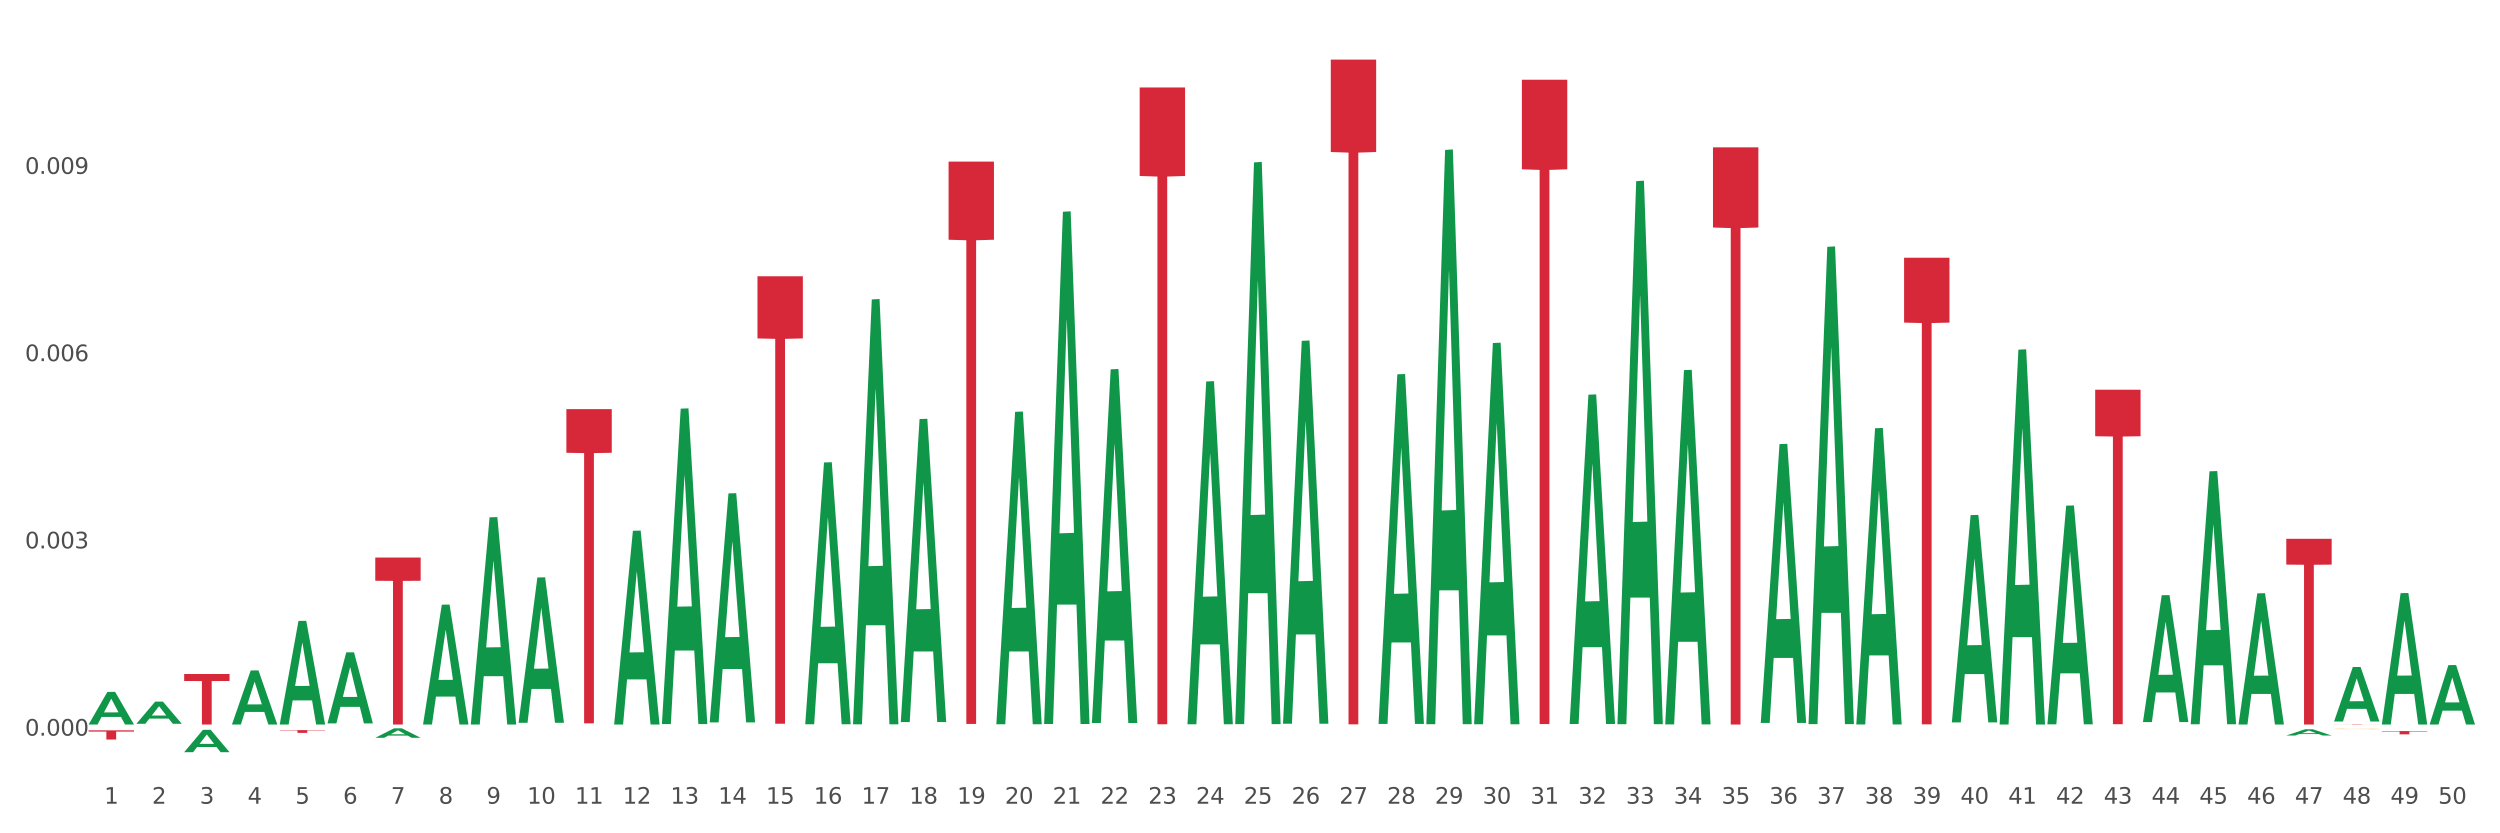 <?xml version="1.0" encoding="utf-8" standalone="no"?>
<!DOCTYPE svg PUBLIC "-//W3C//DTD SVG 1.1//EN"
  "http://www.w3.org/Graphics/SVG/1.1/DTD/svg11.dtd">
<svg xmlns:xlink="http://www.w3.org/1999/xlink" width="1080pt" height="360pt" viewBox="0 0 1080 360" xmlns="http://www.w3.org/2000/svg" version="1.1">
 <rect x="0" y="0" width="1080" height="360" fill="#333333" stroke="none"/>
 <defs>
  <style type="text/css">*{stroke-linejoin: round; stroke-linecap: butt}</style>
 </defs>
 <g id="figure_1">
  <g id="patch_1">
   <path d="M 0 360 
L 1080 360 
L 1080 0 
L 0 0 
z
" style="fill: #ffffff; stroke: #ffffff; stroke-linejoin: miter"/>
  </g>
  <g id="axes_1">
   <g id="matplotlib.axis_1">
    <g id="xtick_1">
     <g id="text_1">
      <!-- 1 -->
      <g style="fill: #4d4d4d" transform="translate(45.033 347.204) scale(0.096 -0.096)">
       <defs>
        <path id="DejaVuSans-31" d="M 794 531 
L 1825 531 
L 1825 4091 
L 703 3866 
L 703 4441 
L 1819 4666 
L 2450 4666 
L 2450 531 
L 3481 531 
L 3481 0 
L 794 0 
L 794 531 
z
" transform="scale(0.016)"/>
       </defs>
       <use xlink:href="#DejaVuSans-31"/>
      </g>
     </g>
    </g>
    <g id="xtick_2">
     <g id="text_2">
      <!-- 2 -->
      <g style="fill: #4d4d4d" transform="translate(65.671 347.204) scale(0.096 -0.096)">
       <defs>
        <path id="DejaVuSans-32" d="M 1228 531 
L 3431 531 
L 3431 0 
L 469 0 
L 469 531 
Q 828 903 1448 1529 
Q 2069 2156 2228 2338 
Q 2531 2678 2651 2914 
Q 2772 3150 2772 3378 
Q 2772 3750 2511 3984 
Q 2250 4219 1831 4219 
Q 1534 4219 1204 4116 
Q 875 4013 500 3803 
L 500 4441 
Q 881 4594 1212 4672 
Q 1544 4750 1819 4750 
Q 2544 4750 2975 4387 
Q 3406 4025 3406 3419 
Q 3406 3131 3298 2873 
Q 3191 2616 2906 2266 
Q 2828 2175 2409 1742 
Q 1991 1309 1228 531 
z
" transform="scale(0.016)"/>
       </defs>
       <use xlink:href="#DejaVuSans-32"/>
      </g>
     </g>
    </g>
    <g id="xtick_3">
     <g id="text_3">
      <!-- 3 -->
      <g style="fill: #4d4d4d" transform="translate(86.31 347.204) scale(0.096 -0.096)">
       <defs>
        <path id="DejaVuSans-33" d="M 2597 2516 
Q 3050 2419 3304 2112 
Q 3559 1806 3559 1356 
Q 3559 666 3084 287 
Q 2609 -91 1734 -91 
Q 1441 -91 1130 -33 
Q 819 25 488 141 
L 488 750 
Q 750 597 1062 519 
Q 1375 441 1716 441 
Q 2309 441 2620 675 
Q 2931 909 2931 1356 
Q 2931 1769 2642 2001 
Q 2353 2234 1838 2234 
L 1294 2234 
L 1294 2753 
L 1863 2753 
Q 2328 2753 2575 2939 
Q 2822 3125 2822 3475 
Q 2822 3834 2567 4026 
Q 2313 4219 1838 4219 
Q 1578 4219 1281 4162 
Q 984 4106 628 3988 
L 628 4550 
Q 988 4650 1302 4700 
Q 1616 4750 1894 4750 
Q 2613 4750 3031 4423 
Q 3450 4097 3450 3541 
Q 3450 3153 3228 2886 
Q 3006 2619 2597 2516 
z
" transform="scale(0.016)"/>
       </defs>
       <use xlink:href="#DejaVuSans-33"/>
      </g>
     </g>
    </g>
    <g id="xtick_4">
     <g id="text_4">
      <!-- 4 -->
      <g style="fill: #4d4d4d" transform="translate(106.949 347.204) scale(0.096 -0.096)">
       <defs>
        <path id="DejaVuSans-34" d="M 2419 4116 
L 825 1625 
L 2419 1625 
L 2419 4116 
z
M 2253 4666 
L 3047 4666 
L 3047 1625 
L 3713 1625 
L 3713 1100 
L 3047 1100 
L 3047 0 
L 2419 0 
L 2419 1100 
L 313 1100 
L 313 1709 
L 2253 4666 
z
" transform="scale(0.016)"/>
       </defs>
       <use xlink:href="#DejaVuSans-34"/>
      </g>
     </g>
    </g>
    <g id="xtick_5">
     <g id="text_5">
      <!-- 5 -->
      <g style="fill: #4d4d4d" transform="translate(127.588 347.204) scale(0.096 -0.096)">
       <defs>
        <path id="DejaVuSans-35" d="M 691 4666 
L 3169 4666 
L 3169 4134 
L 1269 4134 
L 1269 2991 
Q 1406 3038 1543 3061 
Q 1681 3084 1819 3084 
Q 2600 3084 3056 2656 
Q 3513 2228 3513 1497 
Q 3513 744 3044 326 
Q 2575 -91 1722 -91 
Q 1428 -91 1123 -41 
Q 819 9 494 109 
L 494 744 
Q 775 591 1075 516 
Q 1375 441 1709 441 
Q 2250 441 2565 725 
Q 2881 1009 2881 1497 
Q 2881 1984 2565 2268 
Q 2250 2553 1709 2553 
Q 1456 2553 1204 2497 
Q 953 2441 691 2322 
L 691 4666 
z
" transform="scale(0.016)"/>
       </defs>
       <use xlink:href="#DejaVuSans-35"/>
      </g>
     </g>
    </g>
    <g id="xtick_6">
     <g id="text_6">
      <!-- 6 -->
      <g style="fill: #4d4d4d" transform="translate(148.227 347.204) scale(0.096 -0.096)">
       <defs>
        <path id="DejaVuSans-36" d="M 2113 2584 
Q 1688 2584 1439 2293 
Q 1191 2003 1191 1497 
Q 1191 994 1439 701 
Q 1688 409 2113 409 
Q 2538 409 2786 701 
Q 3034 994 3034 1497 
Q 3034 2003 2786 2293 
Q 2538 2584 2113 2584 
z
M 3366 4563 
L 3366 3988 
Q 3128 4100 2886 4159 
Q 2644 4219 2406 4219 
Q 1781 4219 1451 3797 
Q 1122 3375 1075 2522 
Q 1259 2794 1537 2939 
Q 1816 3084 2150 3084 
Q 2853 3084 3261 2657 
Q 3669 2231 3669 1497 
Q 3669 778 3244 343 
Q 2819 -91 2113 -91 
Q 1303 -91 875 529 
Q 447 1150 447 2328 
Q 447 3434 972 4092 
Q 1497 4750 2381 4750 
Q 2619 4750 2861 4703 
Q 3103 4656 3366 4563 
z
" transform="scale(0.016)"/>
       </defs>
       <use xlink:href="#DejaVuSans-36"/>
      </g>
     </g>
    </g>
    <g id="xtick_7">
     <g id="text_7">
      <!-- 7 -->
      <g style="fill: #4d4d4d" transform="translate(168.866 347.204) scale(0.096 -0.096)">
       <defs>
        <path id="DejaVuSans-37" d="M 525 4666 
L 3525 4666 
L 3525 4397 
L 1831 0 
L 1172 0 
L 2766 4134 
L 525 4134 
L 525 4666 
z
" transform="scale(0.016)"/>
       </defs>
       <use xlink:href="#DejaVuSans-37"/>
      </g>
     </g>
    </g>
    <g id="xtick_8">
     <g id="text_8">
      <!-- 8 -->
      <g style="fill: #4d4d4d" transform="translate(189.505 347.204) scale(0.096 -0.096)">
       <defs>
        <path id="DejaVuSans-38" d="M 2034 2216 
Q 1584 2216 1326 1975 
Q 1069 1734 1069 1313 
Q 1069 891 1326 650 
Q 1584 409 2034 409 
Q 2484 409 2743 651 
Q 3003 894 3003 1313 
Q 3003 1734 2745 1975 
Q 2488 2216 2034 2216 
z
M 1403 2484 
Q 997 2584 770 2862 
Q 544 3141 544 3541 
Q 544 4100 942 4425 
Q 1341 4750 2034 4750 
Q 2731 4750 3128 4425 
Q 3525 4100 3525 3541 
Q 3525 3141 3298 2862 
Q 3072 2584 2669 2484 
Q 3125 2378 3379 2068 
Q 3634 1759 3634 1313 
Q 3634 634 3220 271 
Q 2806 -91 2034 -91 
Q 1263 -91 848 271 
Q 434 634 434 1313 
Q 434 1759 690 2068 
Q 947 2378 1403 2484 
z
M 1172 3481 
Q 1172 3119 1398 2916 
Q 1625 2713 2034 2713 
Q 2441 2713 2670 2916 
Q 2900 3119 2900 3481 
Q 2900 3844 2670 4047 
Q 2441 4250 2034 4250 
Q 1625 4250 1398 4047 
Q 1172 3844 1172 3481 
z
" transform="scale(0.016)"/>
       </defs>
       <use xlink:href="#DejaVuSans-38"/>
      </g>
     </g>
    </g>
    <g id="xtick_9">
     <g id="text_9">
      <!-- 9 -->
      <g style="fill: #4d4d4d" transform="translate(210.144 347.204) scale(0.096 -0.096)">
       <defs>
        <path id="DejaVuSans-39" d="M 703 97 
L 703 672 
Q 941 559 1184 500 
Q 1428 441 1663 441 
Q 2288 441 2617 861 
Q 2947 1281 2994 2138 
Q 2813 1869 2534 1725 
Q 2256 1581 1919 1581 
Q 1219 1581 811 2004 
Q 403 2428 403 3163 
Q 403 3881 828 4315 
Q 1253 4750 1959 4750 
Q 2769 4750 3195 4129 
Q 3622 3509 3622 2328 
Q 3622 1225 3098 567 
Q 2575 -91 1691 -91 
Q 1453 -91 1209 -44 
Q 966 3 703 97 
z
M 1959 2075 
Q 2384 2075 2632 2365 
Q 2881 2656 2881 3163 
Q 2881 3666 2632 3958 
Q 2384 4250 1959 4250 
Q 1534 4250 1286 3958 
Q 1038 3666 1038 3163 
Q 1038 2656 1286 2365 
Q 1534 2075 1959 2075 
z
" transform="scale(0.016)"/>
       </defs>
       <use xlink:href="#DejaVuSans-39"/>
      </g>
     </g>
    </g>
    <g id="xtick_10">
     <g id="text_10">
      <!-- 10 -->
      <g style="fill: #4d4d4d" transform="translate(227.729 347.204) scale(0.096 -0.096)">
       <defs>
        <path id="DejaVuSans-30" d="M 2034 4250 
Q 1547 4250 1301 3770 
Q 1056 3291 1056 2328 
Q 1056 1369 1301 889 
Q 1547 409 2034 409 
Q 2525 409 2770 889 
Q 3016 1369 3016 2328 
Q 3016 3291 2770 3770 
Q 2525 4250 2034 4250 
z
M 2034 4750 
Q 2819 4750 3233 4129 
Q 3647 3509 3647 2328 
Q 3647 1150 3233 529 
Q 2819 -91 2034 -91 
Q 1250 -91 836 529 
Q 422 1150 422 2328 
Q 422 3509 836 4129 
Q 1250 4750 2034 4750 
z
" transform="scale(0.016)"/>
       </defs>
       <use xlink:href="#DejaVuSans-31"/>
       <use xlink:href="#DejaVuSans-30" transform="translate(63.623 0)"/>
      </g>
     </g>
    </g>
    <g id="xtick_11">
     <g id="text_11">
      <!-- 11 -->
      <g style="fill: #4d4d4d" transform="translate(248.368 347.204) scale(0.096 -0.096)">
       <use xlink:href="#DejaVuSans-31"/>
       <use xlink:href="#DejaVuSans-31" transform="translate(63.623 0)"/>
      </g>
     </g>
    </g>
    <g id="xtick_12">
     <g id="text_12">
      <!-- 12 -->
      <g style="fill: #4d4d4d" transform="translate(269.007 347.204) scale(0.096 -0.096)">
       <use xlink:href="#DejaVuSans-31"/>
       <use xlink:href="#DejaVuSans-32" transform="translate(63.623 0)"/>
      </g>
     </g>
    </g>
    <g id="xtick_13">
     <g id="text_13">
      <!-- 13 -->
      <g style="fill: #4d4d4d" transform="translate(289.646 347.204) scale(0.096 -0.096)">
       <use xlink:href="#DejaVuSans-31"/>
       <use xlink:href="#DejaVuSans-33" transform="translate(63.623 0)"/>
      </g>
     </g>
    </g>
    <g id="xtick_14">
     <g id="text_14">
      <!-- 14 -->
      <g style="fill: #4d4d4d" transform="translate(310.285 347.204) scale(0.096 -0.096)">
       <use xlink:href="#DejaVuSans-31"/>
       <use xlink:href="#DejaVuSans-34" transform="translate(63.623 0)"/>
      </g>
     </g>
    </g>
    <g id="xtick_15">
     <g id="text_15">
      <!-- 15 -->
      <g style="fill: #4d4d4d" transform="translate(330.924 347.204) scale(0.096 -0.096)">
       <use xlink:href="#DejaVuSans-31"/>
       <use xlink:href="#DejaVuSans-35" transform="translate(63.623 0)"/>
      </g>
     </g>
    </g>
    <g id="xtick_16">
     <g id="text_16">
      <!-- 16 -->
      <g style="fill: #4d4d4d" transform="translate(351.563 347.204) scale(0.096 -0.096)">
       <use xlink:href="#DejaVuSans-31"/>
       <use xlink:href="#DejaVuSans-36" transform="translate(63.623 0)"/>
      </g>
     </g>
    </g>
    <g id="xtick_17">
     <g id="text_17">
      <!-- 17 -->
      <g style="fill: #4d4d4d" transform="translate(372.202 347.204) scale(0.096 -0.096)">
       <use xlink:href="#DejaVuSans-31"/>
       <use xlink:href="#DejaVuSans-37" transform="translate(63.623 0)"/>
      </g>
     </g>
    </g>
    <g id="xtick_18">
     <g id="text_18">
      <!-- 18 -->
      <g style="fill: #4d4d4d" transform="translate(392.841 347.204) scale(0.096 -0.096)">
       <use xlink:href="#DejaVuSans-31"/>
       <use xlink:href="#DejaVuSans-38" transform="translate(63.623 0)"/>
      </g>
     </g>
    </g>
    <g id="xtick_19">
     <g id="text_19">
      <!-- 19 -->
      <g style="fill: #4d4d4d" transform="translate(413.48 347.204) scale(0.096 -0.096)">
       <use xlink:href="#DejaVuSans-31"/>
       <use xlink:href="#DejaVuSans-39" transform="translate(63.623 0)"/>
      </g>
     </g>
    </g>
    <g id="xtick_20">
     <g id="text_20">
      <!-- 20 -->
      <g style="fill: #4d4d4d" transform="translate(434.119 347.204) scale(0.096 -0.096)">
       <use xlink:href="#DejaVuSans-32"/>
       <use xlink:href="#DejaVuSans-30" transform="translate(63.623 0)"/>
      </g>
     </g>
    </g>
    <g id="xtick_21">
     <g id="text_21">
      <!-- 21 -->
      <g style="fill: #4d4d4d" transform="translate(454.758 347.204) scale(0.096 -0.096)">
       <use xlink:href="#DejaVuSans-32"/>
       <use xlink:href="#DejaVuSans-31" transform="translate(63.623 0)"/>
      </g>
     </g>
    </g>
    <g id="xtick_22">
     <g id="text_22">
      <!-- 22 -->
      <g style="fill: #4d4d4d" transform="translate(475.397 347.204) scale(0.096 -0.096)">
       <use xlink:href="#DejaVuSans-32"/>
       <use xlink:href="#DejaVuSans-32" transform="translate(63.623 0)"/>
      </g>
     </g>
    </g>
    <g id="xtick_23">
     <g id="text_23">
      <!-- 23 -->
      <g style="fill: #4d4d4d" transform="translate(496.036 347.204) scale(0.096 -0.096)">
       <use xlink:href="#DejaVuSans-32"/>
       <use xlink:href="#DejaVuSans-33" transform="translate(63.623 0)"/>
      </g>
     </g>
    </g>
    <g id="xtick_24">
     <g id="text_24">
      <!-- 24 -->
      <g style="fill: #4d4d4d" transform="translate(516.675 347.204) scale(0.096 -0.096)">
       <use xlink:href="#DejaVuSans-32"/>
       <use xlink:href="#DejaVuSans-34" transform="translate(63.623 0)"/>
      </g>
     </g>
    </g>
    <g id="xtick_25">
     <g id="text_25">
      <!-- 25 -->
      <g style="fill: #4d4d4d" transform="translate(537.314 347.204) scale(0.096 -0.096)">
       <use xlink:href="#DejaVuSans-32"/>
       <use xlink:href="#DejaVuSans-35" transform="translate(63.623 0)"/>
      </g>
     </g>
    </g>
    <g id="xtick_26">
     <g id="text_26">
      <!-- 26 -->
      <g style="fill: #4d4d4d" transform="translate(557.953 347.204) scale(0.096 -0.096)">
       <use xlink:href="#DejaVuSans-32"/>
       <use xlink:href="#DejaVuSans-36" transform="translate(63.623 0)"/>
      </g>
     </g>
    </g>
    <g id="xtick_27">
     <g id="text_27">
      <!-- 27 -->
      <g style="fill: #4d4d4d" transform="translate(578.592 347.204) scale(0.096 -0.096)">
       <use xlink:href="#DejaVuSans-32"/>
       <use xlink:href="#DejaVuSans-37" transform="translate(63.623 0)"/>
      </g>
     </g>
    </g>
    <g id="xtick_28">
     <g id="text_28">
      <!-- 28 -->
      <g style="fill: #4d4d4d" transform="translate(599.231 347.204) scale(0.096 -0.096)">
       <use xlink:href="#DejaVuSans-32"/>
       <use xlink:href="#DejaVuSans-38" transform="translate(63.623 0)"/>
      </g>
     </g>
    </g>
    <g id="xtick_29">
     <g id="text_29">
      <!-- 29 -->
      <g style="fill: #4d4d4d" transform="translate(619.87 347.204) scale(0.096 -0.096)">
       <use xlink:href="#DejaVuSans-32"/>
       <use xlink:href="#DejaVuSans-39" transform="translate(63.623 0)"/>
      </g>
     </g>
    </g>
    <g id="xtick_30">
     <g id="text_30">
      <!-- 30 -->
      <g style="fill: #4d4d4d" transform="translate(640.509 347.204) scale(0.096 -0.096)">
       <use xlink:href="#DejaVuSans-33"/>
       <use xlink:href="#DejaVuSans-30" transform="translate(63.623 0)"/>
      </g>
     </g>
    </g>
    <g id="xtick_31">
     <g id="text_31">
      <!-- 31 -->
      <g style="fill: #4d4d4d" transform="translate(661.148 347.204) scale(0.096 -0.096)">
       <use xlink:href="#DejaVuSans-33"/>
       <use xlink:href="#DejaVuSans-31" transform="translate(63.623 0)"/>
      </g>
     </g>
    </g>
    <g id="xtick_32">
     <g id="text_32">
      <!-- 32 -->
      <g style="fill: #4d4d4d" transform="translate(681.787 347.204) scale(0.096 -0.096)">
       <use xlink:href="#DejaVuSans-33"/>
       <use xlink:href="#DejaVuSans-32" transform="translate(63.623 0)"/>
      </g>
     </g>
    </g>
    <g id="xtick_33">
     <g id="text_33">
      <!-- 33 -->
      <g style="fill: #4d4d4d" transform="translate(702.426 347.204) scale(0.096 -0.096)">
       <use xlink:href="#DejaVuSans-33"/>
       <use xlink:href="#DejaVuSans-33" transform="translate(63.623 0)"/>
      </g>
     </g>
    </g>
    <g id="xtick_34">
     <g id="text_34">
      <!-- 34 -->
      <g style="fill: #4d4d4d" transform="translate(723.065 347.204) scale(0.096 -0.096)">
       <use xlink:href="#DejaVuSans-33"/>
       <use xlink:href="#DejaVuSans-34" transform="translate(63.623 0)"/>
      </g>
     </g>
    </g>
    <g id="xtick_35">
     <g id="text_35">
      <!-- 35 -->
      <g style="fill: #4d4d4d" transform="translate(743.704 347.204) scale(0.096 -0.096)">
       <use xlink:href="#DejaVuSans-33"/>
       <use xlink:href="#DejaVuSans-35" transform="translate(63.623 0)"/>
      </g>
     </g>
    </g>
    <g id="xtick_36">
     <g id="text_36">
      <!-- 36 -->
      <g style="fill: #4d4d4d" transform="translate(764.343 347.204) scale(0.096 -0.096)">
       <use xlink:href="#DejaVuSans-33"/>
       <use xlink:href="#DejaVuSans-36" transform="translate(63.623 0)"/>
      </g>
     </g>
    </g>
    <g id="xtick_37">
     <g id="text_37">
      <!-- 37 -->
      <g style="fill: #4d4d4d" transform="translate(784.982 347.204) scale(0.096 -0.096)">
       <use xlink:href="#DejaVuSans-33"/>
       <use xlink:href="#DejaVuSans-37" transform="translate(63.623 0)"/>
      </g>
     </g>
    </g>
    <g id="xtick_38">
     <g id="text_38">
      <!-- 38 -->
      <g style="fill: #4d4d4d" transform="translate(805.621 347.204) scale(0.096 -0.096)">
       <use xlink:href="#DejaVuSans-33"/>
       <use xlink:href="#DejaVuSans-38" transform="translate(63.623 0)"/>
      </g>
     </g>
    </g>
    <g id="xtick_39">
     <g id="text_39">
      <!-- 39 -->
      <g style="fill: #4d4d4d" transform="translate(826.26 347.204) scale(0.096 -0.096)">
       <use xlink:href="#DejaVuSans-33"/>
       <use xlink:href="#DejaVuSans-39" transform="translate(63.623 0)"/>
      </g>
     </g>
    </g>
    <g id="xtick_40">
     <g id="text_40">
      <!-- 40 -->
      <g style="fill: #4d4d4d" transform="translate(846.899 347.204) scale(0.096 -0.096)">
       <use xlink:href="#DejaVuSans-34"/>
       <use xlink:href="#DejaVuSans-30" transform="translate(63.623 0)"/>
      </g>
     </g>
    </g>
    <g id="xtick_41">
     <g id="text_41">
      <!-- 41 -->
      <g style="fill: #4d4d4d" transform="translate(867.538 347.204) scale(0.096 -0.096)">
       <use xlink:href="#DejaVuSans-34"/>
       <use xlink:href="#DejaVuSans-31" transform="translate(63.623 0)"/>
      </g>
     </g>
    </g>
    <g id="xtick_42">
     <g id="text_42">
      <!-- 42 -->
      <g style="fill: #4d4d4d" transform="translate(888.177 347.204) scale(0.096 -0.096)">
       <use xlink:href="#DejaVuSans-34"/>
       <use xlink:href="#DejaVuSans-32" transform="translate(63.623 0)"/>
      </g>
     </g>
    </g>
    <g id="xtick_43">
     <g id="text_43">
      <!-- 43 -->
      <g style="fill: #4d4d4d" transform="translate(908.816 347.204) scale(0.096 -0.096)">
       <use xlink:href="#DejaVuSans-34"/>
       <use xlink:href="#DejaVuSans-33" transform="translate(63.623 0)"/>
      </g>
     </g>
    </g>
    <g id="xtick_44">
     <g id="text_44">
      <!-- 44 -->
      <g style="fill: #4d4d4d" transform="translate(929.455 347.204) scale(0.096 -0.096)">
       <use xlink:href="#DejaVuSans-34"/>
       <use xlink:href="#DejaVuSans-34" transform="translate(63.623 0)"/>
      </g>
     </g>
    </g>
    <g id="xtick_45">
     <g id="text_45">
      <!-- 45 -->
      <g style="fill: #4d4d4d" transform="translate(950.094 347.204) scale(0.096 -0.096)">
       <use xlink:href="#DejaVuSans-34"/>
       <use xlink:href="#DejaVuSans-35" transform="translate(63.623 0)"/>
      </g>
     </g>
    </g>
    <g id="xtick_46">
     <g id="text_46">
      <!-- 46 -->
      <g style="fill: #4d4d4d" transform="translate(970.733 347.204) scale(0.096 -0.096)">
       <use xlink:href="#DejaVuSans-34"/>
       <use xlink:href="#DejaVuSans-36" transform="translate(63.623 0)"/>
      </g>
     </g>
    </g>
    <g id="xtick_47">
     <g id="text_47">
      <!-- 47 -->
      <g style="fill: #4d4d4d" transform="translate(991.372 347.204) scale(0.096 -0.096)">
       <use xlink:href="#DejaVuSans-34"/>
       <use xlink:href="#DejaVuSans-37" transform="translate(63.623 0)"/>
      </g>
     </g>
    </g>
    <g id="xtick_48">
     <g id="text_48">
      <!-- 48 -->
      <g style="fill: #4d4d4d" transform="translate(1012.011 347.204) scale(0.096 -0.096)">
       <use xlink:href="#DejaVuSans-34"/>
       <use xlink:href="#DejaVuSans-38" transform="translate(63.623 0)"/>
      </g>
     </g>
    </g>
    <g id="xtick_49">
     <g id="text_49">
      <!-- 49 -->
      <g style="fill: #4d4d4d" transform="translate(1032.65 347.204) scale(0.096 -0.096)">
       <use xlink:href="#DejaVuSans-34"/>
       <use xlink:href="#DejaVuSans-39" transform="translate(63.623 0)"/>
      </g>
     </g>
    </g>
    <g id="xtick_50">
     <g id="text_50">
      <!-- 50 -->
      <g style="fill: #4d4d4d" transform="translate(1053.288 347.204) scale(0.096 -0.096)">
       <use xlink:href="#DejaVuSans-35"/>
       <use xlink:href="#DejaVuSans-30" transform="translate(63.623 0)"/>
      </g>
     </g>
    </g>
    <g id="xtick_51"/>
    <g id="xtick_52"/>
    <g id="xtick_53"/>
    <g id="xtick_54"/>
    <g id="xtick_55"/>
    <g id="xtick_56"/>
    <g id="xtick_57"/>
    <g id="xtick_58"/>
    <g id="xtick_59"/>
    <g id="xtick_60"/>
    <g id="xtick_61"/>
    <g id="xtick_62"/>
    <g id="xtick_63"/>
    <g id="xtick_64"/>
    <g id="xtick_65"/>
    <g id="xtick_66"/>
    <g id="xtick_67"/>
    <g id="xtick_68"/>
    <g id="xtick_69"/>
    <g id="xtick_70"/>
    <g id="xtick_71"/>
    <g id="xtick_72"/>
    <g id="xtick_73"/>
    <g id="xtick_74"/>
    <g id="xtick_75"/>
    <g id="xtick_76"/>
    <g id="xtick_77"/>
    <g id="xtick_78"/>
    <g id="xtick_79"/>
    <g id="xtick_80"/>
    <g id="xtick_81"/>
    <g id="xtick_82"/>
    <g id="xtick_83"/>
    <g id="xtick_84"/>
    <g id="xtick_85"/>
    <g id="xtick_86"/>
    <g id="xtick_87"/>
    <g id="xtick_88"/>
    <g id="xtick_89"/>
    <g id="xtick_90"/>
    <g id="xtick_91"/>
    <g id="xtick_92"/>
    <g id="xtick_93"/>
    <g id="xtick_94"/>
    <g id="xtick_95"/>
    <g id="xtick_96"/>
    <g id="xtick_97"/>
    <g id="xtick_98"/>
    <g id="xtick_99"/>
   </g>
   <g id="matplotlib.axis_2">
    <g id="ytick_1">
     <g id="text_51">
      <!-- 0.000 -->
      <g style="fill: #4d4d4d" transform="translate(10.8 317.799) scale(0.096 -0.096)">
       <defs>
        <path id="DejaVuSans-2e" d="M 684 794 
L 1344 794 
L 1344 0 
L 684 0 
L 684 794 
z
" transform="scale(0.016)"/>
       </defs>
       <use xlink:href="#DejaVuSans-30"/>
       <use xlink:href="#DejaVuSans-2e" transform="translate(63.623 0)"/>
       <use xlink:href="#DejaVuSans-30" transform="translate(95.41 0)"/>
       <use xlink:href="#DejaVuSans-30" transform="translate(159.033 0)"/>
       <use xlink:href="#DejaVuSans-30" transform="translate(222.656 0)"/>
      </g>
     </g>
    </g>
    <g id="ytick_2">
     <g id="text_52">
      <!-- 0.003 -->
      <g style="fill: #4d4d4d" transform="translate(10.8 236.906) scale(0.096 -0.096)">
       <use xlink:href="#DejaVuSans-30"/>
       <use xlink:href="#DejaVuSans-2e" transform="translate(63.623 0)"/>
       <use xlink:href="#DejaVuSans-30" transform="translate(95.41 0)"/>
       <use xlink:href="#DejaVuSans-30" transform="translate(159.033 0)"/>
       <use xlink:href="#DejaVuSans-33" transform="translate(222.656 0)"/>
      </g>
     </g>
    </g>
    <g id="ytick_3">
     <g id="text_53">
      <!-- 0.006 -->
      <g style="fill: #4d4d4d" transform="translate(10.8 156.013) scale(0.096 -0.096)">
       <use xlink:href="#DejaVuSans-30"/>
       <use xlink:href="#DejaVuSans-2e" transform="translate(63.623 0)"/>
       <use xlink:href="#DejaVuSans-30" transform="translate(95.41 0)"/>
       <use xlink:href="#DejaVuSans-30" transform="translate(159.033 0)"/>
       <use xlink:href="#DejaVuSans-36" transform="translate(222.656 0)"/>
      </g>
     </g>
    </g>
    <g id="ytick_4">
     <g id="text_54">
      <!-- 0.009 -->
      <g style="fill: #4d4d4d" transform="translate(10.8 75.12) scale(0.096 -0.096)">
       <use xlink:href="#DejaVuSans-30"/>
       <use xlink:href="#DejaVuSans-2e" transform="translate(63.623 0)"/>
       <use xlink:href="#DejaVuSans-30" transform="translate(95.41 0)"/>
       <use xlink:href="#DejaVuSans-30" transform="translate(159.033 0)"/>
       <use xlink:href="#DejaVuSans-39" transform="translate(222.656 0)"/>
      </g>
     </g>
    </g>
    <g id="ytick_5"/>
    <g id="ytick_6"/>
    <g id="ytick_7"/>
    <g id="ytick_8"/>
   </g>
   <g id="PolyCollection_1">
    <path d="M 38.283 312.972 
L 38.303 312.958 
L 46.389 298.907 
L 49.744 298.894 
L 57.89 312.998 
L 54.009 312.998 
L 52.25 309.714 
L 43.902 309.714 
L 43.842 309.767 
L 42.144 312.998 
L 38.283 312.998 
L 38.283 312.972 
L 44.953 307.754 
L 51.199 307.74 
L 48.107 301.9 
L 48.066 301.874 
L 48.026 301.913 
L 44.933 307.74 
L 44.953 307.754 
L 38.283 312.972 
z
" clip-path="url(#p31d505b47a)" style="fill: #109648"/>
    <path d="M 843.203 311.906 
L 843.223 311.822 
L 851.309 222.521 
L 854.664 222.437 
L 862.81 312.075 
L 858.929 312.075 
L 857.171 291.201 
L 848.823 291.201 
L 848.762 291.538 
L 847.064 312.075 
L 843.203 312.075 
L 843.203 311.906 
L 849.874 278.745 
L 856.12 278.66 
L 853.027 241.543 
L 852.986 241.374 
L 852.946 241.627 
L 849.853 278.66 
L 849.874 278.745 
L 843.203 311.906 
z
" clip-path="url(#p31d505b47a)" style="fill: #109648"/>
    <path d="M 863.842 312.694 
L 863.862 312.542 
L 871.948 151.05 
L 875.303 150.897 
L 883.449 312.998 
L 879.568 312.998 
L 877.81 275.251 
L 869.461 275.251 
L 869.401 275.86 
L 867.703 312.998 
L 863.842 312.998 
L 863.842 312.694 
L 870.513 252.724 
L 876.759 252.572 
L 873.666 185.448 
L 873.625 185.144 
L 873.585 185.601 
L 870.492 252.572 
L 870.513 252.724 
L 863.842 312.694 
z
" clip-path="url(#p31d505b47a)" style="fill: #109648"/>
    <path d="M 884.481 312.728 
L 884.501 312.639 
L 892.587 218.438 
L 895.942 218.349 
L 904.088 312.905 
L 900.207 312.905 
L 898.449 290.887 
L 890.1 290.887 
L 890.04 291.242 
L 888.342 312.905 
L 884.481 312.905 
L 884.481 312.728 
L 891.152 277.746 
L 897.398 277.658 
L 894.305 238.503 
L 894.264 238.326 
L 894.224 238.592 
L 891.131 277.658 
L 891.152 277.746 
L 884.481 312.728 
z
" clip-path="url(#p31d505b47a)" style="fill: #109648"/>
    <path d="M 925.759 311.82 
L 925.779 311.768 
L 933.865 257.131 
L 937.22 257.08 
L 945.366 311.923 
L 941.485 311.923 
L 939.727 299.152 
L 931.378 299.152 
L 931.318 299.358 
L 929.62 311.923 
L 925.759 311.923 
L 925.759 311.82 
L 932.43 291.53 
L 938.675 291.479 
L 935.583 268.769 
L 935.542 268.666 
L 935.502 268.821 
L 932.409 291.479 
L 932.43 291.53 
L 925.759 311.82 
z
" clip-path="url(#p31d505b47a)" style="fill: #109648"/>
    <path d="M 946.398 312.687 
L 946.418 312.585 
L 954.504 203.597 
L 957.859 203.494 
L 966.005 312.893 
L 962.124 312.893 
L 960.366 287.418 
L 952.017 287.418 
L 951.957 287.829 
L 950.259 312.893 
L 946.398 312.893 
L 946.398 312.687 
L 953.069 272.215 
L 959.314 272.112 
L 956.222 226.812 
L 956.181 226.607 
L 956.141 226.915 
L 953.048 272.112 
L 953.069 272.215 
L 946.398 312.687 
z
" clip-path="url(#p31d505b47a)" style="fill: #109648"/>
    <path d="M 967.037 312.892 
L 967.057 312.838 
L 975.143 256.319 
L 978.498 256.266 
L 986.644 312.998 
L 982.763 312.998 
L 981.005 299.787 
L 972.656 299.787 
L 972.596 300 
L 970.898 312.998 
L 967.037 312.998 
L 967.037 312.892 
L 973.707 291.903 
L 979.953 291.85 
L 976.861 268.358 
L 976.82 268.252 
L 976.78 268.412 
L 973.687 291.85 
L 973.707 291.903 
L 967.037 312.892 
z
" clip-path="url(#p31d505b47a)" style="fill: #109648"/>
    <path d="M 987.676 317.744 
L 987.696 317.741 
L 995.782 315.039 
L 999.137 315.036 
L 1007.283 317.749 
L 1003.402 317.749 
L 1001.644 317.117 
L 993.295 317.117 
L 993.235 317.127 
L 991.537 317.749 
L 987.676 317.749 
L 987.676 317.744 
L 994.346 316.74 
L 1000.592 316.738 
L 997.5 315.614 
L 997.459 315.609 
L 997.419 315.617 
L 994.326 316.738 
L 994.346 316.74 
L 987.676 317.744 
z
" clip-path="url(#p31d505b47a)" style="fill: #109648"/>
    <path d="M 1008.315 311.666 
L 1008.335 311.644 
L 1016.421 288.152 
L 1019.776 288.13 
L 1027.922 311.71 
L 1024.041 311.71 
L 1022.282 306.219 
L 1013.934 306.219 
L 1013.874 306.308 
L 1012.176 311.71 
L 1008.315 311.71 
L 1008.315 311.666 
L 1014.985 302.942 
L 1021.231 302.92 
L 1018.139 293.156 
L 1018.098 293.112 
L 1018.058 293.178 
L 1014.965 302.92 
L 1014.985 302.942 
L 1008.315 311.666 
z
" clip-path="url(#p31d505b47a)" style="fill: #109648"/>
    <path d="M 1028.954 312.891 
L 1028.974 312.838 
L 1037.06 256.236 
L 1040.415 256.183 
L 1048.561 312.998 
L 1044.68 312.998 
L 1042.921 299.768 
L 1034.573 299.768 
L 1034.513 299.981 
L 1032.815 312.998 
L 1028.954 312.998 
L 1028.954 312.891 
L 1035.624 291.873 
L 1041.87 291.819 
L 1038.778 268.293 
L 1038.737 268.186 
L 1038.697 268.346 
L 1035.604 291.819 
L 1035.624 291.873 
L 1028.954 312.891 
z
" clip-path="url(#p31d505b47a)" style="fill: #109648"/>
    <path d="M 1049.593 312.95 
L 1049.613 312.926 
L 1057.699 287.329 
L 1061.054 287.305 
L 1069.2 312.998 
L 1065.319 312.998 
L 1063.56 307.015 
L 1055.212 307.015 
L 1055.152 307.112 
L 1053.454 312.998 
L 1049.593 312.998 
L 1049.593 312.95 
L 1056.263 303.445 
L 1062.509 303.421 
L 1059.417 292.781 
L 1059.376 292.733 
L 1059.336 292.805 
L 1056.243 303.421 
L 1056.263 303.445 
L 1049.593 312.95 
z
" clip-path="url(#p31d505b47a)" style="fill: #109648"/>
    <path d="M 327.229 119.343 
L 346.836 119.343 
L 346.836 146.205 
L 339.123 146.386 
L 339.123 312.642 
L 334.895 312.642 
L 334.895 146.386 
L 327.229 146.205 
L 327.229 119.524 
L 327.229 119.343 
z
" clip-path="url(#p31d505b47a)" style="fill: #d62839"/>
    <path d="M 1008.315 314.9 
L 1008.338 314.9 
L 1008.338 314.893 
L 1008.384 314.887 
L 1008.616 314.872 
L 1008.963 314.86 
L 1009.218 314.854 
L 1009.472 314.848 
L 1009.773 314.843 
L 1010.144 314.838 
L 1010.815 314.83 
L 1011.232 314.826 
L 1011.741 314.821 
L 1012.667 314.815 
L 1013.338 314.812 
L 1014.033 314.809 
L 1015.167 314.805 
L 1015.908 314.804 
L 1016.695 314.802 
L 1017.644 314.802 
L 1018.362 314.801 
L 1019.936 314.802 
L 1021.278 314.804 
L 1021.927 314.805 
L 1022.76 314.807 
L 1023.2 314.809 
L 1023.917 314.812 
L 1024.658 314.816 
L 1025.167 314.82 
L 1025.931 314.826 
L 1026.51 314.833 
L 1027.042 314.841 
L 1027.32 314.847 
L 1027.529 314.852 
L 1027.714 314.858 
L 1027.899 314.868 
L 1023.732 314.868 
L 1023.57 314.861 
L 1023.315 314.854 
L 1022.945 314.848 
L 1022.621 314.844 
L 1022.065 314.839 
L 1021.556 314.836 
L 1021.024 314.834 
L 1020.376 314.832 
L 1019.866 314.831 
L 1019.149 314.83 
L 1017.737 314.83 
L 1016.787 314.832 
L 1016.139 314.834 
L 1015.723 314.836 
L 1015.352 314.838 
L 1014.936 314.84 
L 1014.449 314.844 
L 1014.102 314.848 
L 1013.755 314.853 
L 1013.477 314.858 
L 1013.223 314.863 
L 1013.014 314.869 
L 1012.852 314.875 
L 1012.713 314.882 
L 1012.598 314.895 
L 1012.598 314.921 
L 1012.644 314.927 
L 1012.76 314.935 
L 1012.898 314.941 
L 1013.13 314.949 
L 1013.338 314.954 
L 1013.732 314.961 
L 1014.172 314.966 
L 1014.519 314.97 
L 1014.866 314.973 
L 1015.468 314.978 
L 1016.139 314.981 
L 1016.718 314.983 
L 1017.505 314.985 
L 1018.038 314.986 
L 1018.5 314.986 
L 1019.635 314.986 
L 1020.445 314.986 
L 1021.348 314.984 
L 1022.042 314.983 
L 1022.621 314.98 
L 1023.269 314.977 
L 1023.686 314.974 
L 1023.686 314.933 
L 1018.593 314.933 
L 1018.593 314.906 
L 1027.922 314.906 
L 1027.922 314.985 
L 1027.529 314.989 
L 1027.089 314.993 
L 1026.626 314.996 
L 1025.931 315 
L 1025.098 315.004 
L 1024.357 315.007 
L 1023.57 315.009 
L 1022.644 315.011 
L 1021.44 315.013 
L 1020.7 315.014 
L 1019.774 315.015 
L 1018.686 315.015 
L 1017.737 315.015 
L 1016.811 315.014 
L 1015.838 315.012 
L 1014.889 315.009 
L 1014.172 315.007 
L 1013.454 315.004 
L 1012.69 315 
L 1012.088 314.996 
L 1011.625 314.992 
L 1011.116 314.988 
L 1010.56 314.982 
L 1010.144 314.977 
L 1009.773 314.971 
L 1009.38 314.964 
L 1009.102 314.958 
L 1008.824 314.95 
L 1008.662 314.945 
L 1008.477 314.936 
L 1008.338 314.924 
L 1008.315 314.9 
z
" clip-path="url(#p31d505b47a)" style="fill: #f7b32b"/>
    <path d="M 801.925 312.726 
L 801.945 312.606 
L 810.031 185.002 
L 813.386 184.882 
L 821.532 312.967 
L 817.651 312.967 
L 815.893 283.141 
L 807.545 283.141 
L 807.484 283.622 
L 805.786 312.967 
L 801.925 312.967 
L 801.925 312.726 
L 808.596 265.341 
L 814.842 265.221 
L 811.749 212.183 
L 811.709 211.942 
L 811.668 212.303 
L 808.575 265.221 
L 808.596 265.341 
L 801.925 312.726 
z
" clip-path="url(#p31d505b47a)" style="fill: #109648"/>
    <path d="M 1028.954 315.823 
L 1048.561 315.823 
L 1048.561 316.02 
L 1040.848 316.021 
L 1040.848 317.241 
L 1036.62 317.241 
L 1036.62 316.021 
L 1028.954 316.02 
L 1028.954 315.824 
L 1028.954 315.823 
z
" clip-path="url(#p31d505b47a)" style="fill: #d62839"/>
    <path d="M 987.676 232.759 
L 1007.283 232.759 
L 1007.283 243.91 
L 999.57 243.985 
L 999.57 312.998 
L 995.342 312.998 
L 995.342 243.985 
L 987.676 243.91 
L 987.676 232.834 
L 987.676 232.759 
z
" clip-path="url(#p31d505b47a)" style="fill: #d62839"/>
    <path d="M 905.12 168.368 
L 924.727 168.368 
L 924.727 188.447 
L 917.014 188.583 
L 917.014 312.859 
L 912.786 312.859 
L 912.786 188.583 
L 905.12 188.447 
L 905.12 168.504 
L 905.12 168.368 
z
" clip-path="url(#p31d505b47a)" style="fill: #d62839"/>
    <path d="M 822.564 111.351 
L 842.171 111.351 
L 842.171 139.363 
L 834.459 139.552 
L 834.459 312.923 
L 830.23 312.923 
L 830.23 139.552 
L 822.564 139.363 
L 822.564 111.54 
L 822.564 111.351 
z
" clip-path="url(#p31d505b47a)" style="fill: #d62839"/>
    <path d="M 740.008 63.638 
L 759.615 63.638 
L 759.615 98.291 
L 751.903 98.525 
L 751.903 312.995 
L 747.675 312.995 
L 747.675 98.525 
L 740.008 98.291 
L 740.008 63.872 
L 740.008 63.638 
z
" clip-path="url(#p31d505b47a)" style="fill: #d62839"/>
    <path d="M 657.452 34.459 
L 677.059 34.459 
L 677.059 73.137 
L 669.347 73.399 
L 669.347 312.786 
L 665.119 312.786 
L 665.119 73.399 
L 657.452 73.137 
L 657.452 34.72 
L 657.452 34.459 
z
" clip-path="url(#p31d505b47a)" style="fill: #d62839"/>
    <path d="M 574.896 25.759 
L 594.503 25.759 
L 594.503 65.662 
L 586.791 65.932 
L 586.791 312.899 
L 582.563 312.899 
L 582.563 65.932 
L 574.896 65.662 
L 574.896 26.029 
L 574.896 25.759 
z
" clip-path="url(#p31d505b47a)" style="fill: #d62839"/>
    <path d="M 492.341 37.791 
L 511.948 37.791 
L 511.948 76.019 
L 504.235 76.277 
L 504.235 312.872 
L 500.007 312.872 
L 500.007 76.277 
L 492.341 76.019 
L 492.341 38.05 
L 492.341 37.791 
z
" clip-path="url(#p31d505b47a)" style="fill: #d62839"/>
    <path d="M 38.283 315.493 
L 57.89 315.493 
L 57.89 316.048 
L 50.177 316.051 
L 50.177 319.482 
L 45.949 319.482 
L 45.949 316.051 
L 38.283 316.048 
L 38.283 315.497 
L 38.283 315.493 
z
" clip-path="url(#p31d505b47a)" style="fill: #d62839"/>
    <path d="M 79.561 291.156 
L 99.168 291.156 
L 99.168 294.192 
L 91.455 294.212 
L 91.455 312.998 
L 87.227 312.998 
L 87.227 294.212 
L 79.561 294.192 
L 79.561 291.177 
L 79.561 291.156 
z
" clip-path="url(#p31d505b47a)" style="fill: #d62839"/>
    <path d="M 120.839 315.42 
L 140.446 315.42 
L 140.446 315.584 
L 132.733 315.585 
L 132.733 316.599 
L 128.505 316.599 
L 128.505 315.585 
L 120.839 315.584 
L 120.839 315.421 
L 120.839 315.42 
z
" clip-path="url(#p31d505b47a)" style="fill: #d62839"/>
    <path d="M 162.117 240.859 
L 181.724 240.859 
L 181.724 250.884 
L 174.011 250.952 
L 174.011 312.998 
L 169.783 312.998 
L 169.783 250.952 
L 162.117 250.884 
L 162.117 240.927 
L 162.117 240.859 
z
" clip-path="url(#p31d505b47a)" style="fill: #d62839"/>
    <path d="M 244.673 176.74 
L 264.28 176.74 
L 264.28 195.605 
L 256.567 195.733 
L 256.567 312.493 
L 252.339 312.493 
L 252.339 195.733 
L 244.673 195.605 
L 244.673 176.868 
L 244.673 176.74 
z
" clip-path="url(#p31d505b47a)" style="fill: #d62839"/>
    <path d="M 1008.315 312.864 
L 1027.922 312.864 
L 1027.922 312.882 
L 1020.209 312.882 
L 1020.209 312.998 
L 1015.981 312.998 
L 1015.981 312.882 
L 1008.315 312.882 
L 1008.315 312.864 
L 1008.315 312.864 
z
" clip-path="url(#p31d505b47a)" style="fill: #d62839"/>
    <path d="M 781.286 312.436 
L 781.306 312.242 
L 789.392 106.634 
L 792.747 106.44 
L 800.893 312.823 
L 797.012 312.823 
L 795.254 264.764 
L 786.906 264.764 
L 786.845 265.539 
L 785.147 312.823 
L 781.286 312.823 
L 781.286 312.436 
L 787.957 236.084 
L 794.203 235.89 
L 791.11 150.43 
L 791.07 150.042 
L 791.029 150.624 
L 787.936 235.89 
L 787.957 236.084 
L 781.286 312.436 
z
" clip-path="url(#p31d505b47a)" style="fill: #109648"/>
    <path d="M 409.785 69.805 
L 429.392 69.805 
L 429.392 103.565 
L 421.679 103.793 
L 421.679 312.736 
L 417.451 312.736 
L 417.451 103.793 
L 409.785 103.565 
L 409.785 70.034 
L 409.785 69.805 
z
" clip-path="url(#p31d505b47a)" style="fill: #d62839"/>
    <path d="M 719.369 312.653 
L 719.39 312.509 
L 727.475 159.901 
L 730.83 159.757 
L 738.976 312.94 
L 735.095 312.94 
L 733.337 277.269 
L 724.989 277.269 
L 724.928 277.845 
L 723.23 312.94 
L 719.369 312.94 
L 719.369 312.653 
L 726.04 255.982 
L 732.286 255.838 
L 729.193 192.407 
L 729.153 192.12 
L 729.112 192.551 
L 726.02 255.838 
L 726.04 255.982 
L 719.369 312.653 
z
" clip-path="url(#p31d505b47a)" style="fill: #109648"/>
    <path d="M 760.647 312.083 
L 760.667 311.97 
L 768.753 191.844 
L 772.108 191.73 
L 780.254 312.31 
L 776.373 312.31 
L 774.615 284.231 
L 766.267 284.231 
L 766.206 284.684 
L 764.508 312.31 
L 760.647 312.31 
L 760.647 312.083 
L 767.318 267.475 
L 773.564 267.362 
L 770.471 217.431 
L 770.431 217.205 
L 770.39 217.545 
L 767.297 267.362 
L 767.318 267.475 
L 760.647 312.083 
z
" clip-path="url(#p31d505b47a)" style="fill: #109648"/>
    <path d="M 430.424 312.629 
L 430.444 312.502 
L 438.529 177.902 
L 441.885 177.775 
L 450.031 312.883 
L 446.15 312.883 
L 444.391 281.421 
L 436.043 281.421 
L 435.982 281.929 
L 434.284 312.883 
L 430.424 312.883 
L 430.424 312.629 
L 437.094 262.646 
L 443.34 262.519 
L 440.247 206.573 
L 440.207 206.319 
L 440.166 206.7 
L 437.074 262.519 
L 437.094 262.646 
L 430.424 312.629 
z
" clip-path="url(#p31d505b47a)" style="fill: #109648"/>
    <path d="M 389.146 311.695 
L 389.166 311.572 
L 397.251 181.031 
L 400.607 180.908 
L 408.753 311.941 
L 404.872 311.941 
L 403.113 281.428 
L 394.765 281.428 
L 394.704 281.92 
L 393.006 311.941 
L 389.146 311.941 
L 389.146 311.695 
L 395.816 263.219 
L 402.062 263.095 
L 398.969 208.837 
L 398.929 208.591 
L 398.889 208.96 
L 395.796 263.095 
L 395.816 263.219 
L 389.146 311.695 
z
" clip-path="url(#p31d505b47a)" style="fill: #109648"/>
    <path d="M 368.507 312.554 
L 368.527 312.381 
L 376.612 129.347 
L 379.968 129.174 
L 388.114 312.899 
L 384.233 312.899 
L 382.474 270.116 
L 374.126 270.116 
L 374.065 270.806 
L 372.367 312.899 
L 368.507 312.899 
L 368.507 312.554 
L 375.177 244.584 
L 381.423 244.412 
L 378.33 168.334 
L 378.29 167.989 
L 378.25 168.507 
L 375.157 244.412 
L 375.177 244.584 
L 368.507 312.554 
z
" clip-path="url(#p31d505b47a)" style="fill: #109648"/>
    <path d="M 347.868 312.676 
L 347.888 312.57 
L 355.973 199.778 
L 359.329 199.671 
L 367.475 312.889 
L 363.594 312.889 
L 361.835 286.525 
L 353.487 286.525 
L 353.426 286.95 
L 351.728 312.889 
L 347.868 312.889 
L 347.868 312.676 
L 354.538 270.791 
L 360.784 270.685 
L 357.691 223.803 
L 357.651 223.591 
L 357.611 223.91 
L 354.518 270.685 
L 354.538 270.791 
L 347.868 312.676 
z
" clip-path="url(#p31d505b47a)" style="fill: #109648"/>
    <path d="M 285.951 312.528 
L 285.971 312.4 
L 294.056 176.533 
L 297.412 176.405 
L 305.558 312.784 
L 301.677 312.784 
L 299.918 281.026 
L 291.57 281.026 
L 291.509 281.538 
L 289.812 312.784 
L 285.951 312.784 
L 285.951 312.528 
L 292.621 262.074 
L 298.867 261.946 
L 295.774 205.473 
L 295.734 205.217 
L 295.694 205.601 
L 292.601 261.946 
L 292.621 262.074 
L 285.951 312.528 
z
" clip-path="url(#p31d505b47a)" style="fill: #109648"/>
    <path d="M 265.312 312.841 
L 265.332 312.762 
L 273.417 229.291 
L 276.773 229.212 
L 284.919 312.998 
L 281.038 312.998 
L 279.279 293.487 
L 270.931 293.487 
L 270.87 293.802 
L 269.173 312.998 
L 265.312 312.998 
L 265.312 312.841 
L 271.982 281.844 
L 278.228 281.765 
L 275.135 247.071 
L 275.095 246.913 
L 275.055 247.149 
L 271.962 281.765 
L 271.982 281.844 
L 265.312 312.841 
z
" clip-path="url(#p31d505b47a)" style="fill: #109648"/>
    <path d="M 224.034 312.123 
L 224.054 312.064 
L 232.139 249.466 
L 235.495 249.407 
L 243.641 312.241 
L 239.76 312.241 
L 238.001 297.609 
L 229.653 297.609 
L 229.593 297.845 
L 227.895 312.241 
L 224.034 312.241 
L 224.034 312.123 
L 230.704 288.877 
L 236.95 288.818 
L 233.858 262.8 
L 233.817 262.682 
L 233.777 262.859 
L 230.684 288.818 
L 230.704 288.877 
L 224.034 312.123 
z
" clip-path="url(#p31d505b47a)" style="fill: #109648"/>
    <path d="M 203.395 312.83 
L 203.415 312.746 
L 211.5 223.468 
L 214.856 223.384 
L 223.002 312.998 
L 219.121 312.998 
L 217.362 292.13 
L 209.014 292.13 
L 208.954 292.467 
L 207.256 312.998 
L 203.395 312.998 
L 203.395 312.83 
L 210.065 279.677 
L 216.311 279.593 
L 213.219 242.485 
L 213.178 242.316 
L 213.138 242.569 
L 210.045 279.593 
L 210.065 279.677 
L 203.395 312.83 
z
" clip-path="url(#p31d505b47a)" style="fill: #109648"/>
    <path d="M 182.756 312.901 
L 182.776 312.852 
L 190.861 261.225 
L 194.217 261.176 
L 202.363 312.998 
L 198.482 312.998 
L 196.723 300.931 
L 188.375 300.931 
L 188.315 301.125 
L 186.617 312.998 
L 182.756 312.998 
L 182.756 312.901 
L 189.426 293.729 
L 195.672 293.68 
L 192.58 272.222 
L 192.539 272.124 
L 192.499 272.27 
L 189.406 293.68 
L 189.426 293.729 
L 182.756 312.901 
z
" clip-path="url(#p31d505b47a)" style="fill: #109648"/>
    <path d="M 162.117 318.728 
L 162.137 318.725 
L 170.222 314.632 
L 173.578 314.628 
L 181.724 318.736 
L 177.843 318.736 
L 176.084 317.779 
L 167.736 317.779 
L 167.676 317.795 
L 165.978 318.736 
L 162.117 318.736 
L 162.117 318.728 
L 168.787 317.209 
L 175.033 317.205 
L 171.941 315.504 
L 171.9 315.496 
L 171.86 315.507 
L 168.767 317.205 
L 168.787 317.209 
L 162.117 318.728 
z
" clip-path="url(#p31d505b47a)" style="fill: #109648"/>
    <path d="M 141.478 312.449 
L 141.498 312.42 
L 149.583 281.819 
L 152.939 281.79 
L 161.085 312.506 
L 157.204 312.506 
L 155.445 305.354 
L 147.097 305.354 
L 147.037 305.469 
L 145.339 312.506 
L 141.478 312.506 
L 141.478 312.449 
L 148.148 301.085 
L 154.394 301.056 
L 151.302 288.337 
L 151.261 288.28 
L 151.221 288.366 
L 148.128 301.056 
L 148.148 301.085 
L 141.478 312.449 
z
" clip-path="url(#p31d505b47a)" style="fill: #109648"/>
    <path d="M 120.839 312.914 
L 120.859 312.872 
L 128.945 268.235 
L 132.3 268.193 
L 140.446 312.998 
L 136.565 312.998 
L 134.806 302.565 
L 126.458 302.565 
L 126.398 302.733 
L 124.7 312.998 
L 120.839 312.998 
L 120.839 312.914 
L 127.509 296.338 
L 133.755 296.296 
L 130.663 277.743 
L 130.622 277.659 
L 130.582 277.785 
L 127.489 296.296 
L 127.509 296.338 
L 120.839 312.914 
z
" clip-path="url(#p31d505b47a)" style="fill: #109648"/>
    <path d="M 306.59 311.878 
L 306.61 311.785 
L 314.695 213.147 
L 318.051 213.054 
L 326.197 312.064 
L 322.316 312.064 
L 320.557 289.008 
L 312.209 289.008 
L 312.148 289.38 
L 310.45 312.064 
L 306.59 312.064 
L 306.59 311.878 
L 313.26 275.249 
L 319.506 275.156 
L 316.413 234.158 
L 316.373 233.972 
L 316.333 234.251 
L 313.24 275.156 
L 313.26 275.249 
L 306.59 311.878 
z
" clip-path="url(#p31d505b47a)" style="fill: #109648"/>
    <path d="M 79.561 324.931 
L 79.581 324.922 
L 87.667 315.289 
L 91.022 315.28 
L 99.168 324.95 
L 95.287 324.95 
L 93.528 322.698 
L 85.18 322.698 
L 85.12 322.734 
L 83.422 324.95 
L 79.561 324.95 
L 79.561 324.931 
L 86.231 321.354 
L 92.477 321.345 
L 89.385 317.341 
L 89.344 317.323 
L 89.304 317.35 
L 86.211 321.345 
L 86.231 321.354 
L 79.561 324.931 
z
" clip-path="url(#p31d505b47a)" style="fill: #109648"/>
    <path d="M 100.2 312.954 
L 100.22 312.932 
L 108.306 289.634 
L 111.661 289.612 
L 119.807 312.998 
L 115.926 312.998 
L 114.167 307.552 
L 105.819 307.552 
L 105.759 307.64 
L 104.061 312.998 
L 100.2 312.998 
L 100.2 312.954 
L 106.87 304.303 
L 113.116 304.281 
L 110.024 294.597 
L 109.983 294.553 
L 109.943 294.619 
L 106.85 304.281 
L 106.87 304.303 
L 100.2 312.954 
z
" clip-path="url(#p31d505b47a)" style="fill: #109648"/>
    <path d="M 636.813 312.573 
L 636.834 312.418 
L 644.919 148.188 
L 648.274 148.033 
L 656.42 312.882 
L 652.539 312.882 
L 650.781 274.495 
L 642.433 274.495 
L 642.372 275.114 
L 640.674 312.882 
L 636.813 312.882 
L 636.813 312.573 
L 643.484 251.586 
L 649.73 251.432 
L 646.637 183.17 
L 646.597 182.861 
L 646.556 183.325 
L 643.464 251.432 
L 643.484 251.586 
L 636.813 312.573 
z
" clip-path="url(#p31d505b47a)" style="fill: #109648"/>
    <path d="M 595.535 312.463 
L 595.556 312.321 
L 603.641 161.706 
L 606.996 161.564 
L 615.142 312.747 
L 611.261 312.747 
L 609.503 277.542 
L 601.155 277.542 
L 601.094 278.11 
L 599.396 312.747 
L 595.535 312.747 
L 595.535 312.463 
L 602.206 256.533 
L 608.452 256.391 
L 605.359 193.788 
L 605.319 193.504 
L 605.278 193.93 
L 602.186 256.391 
L 602.206 256.533 
L 595.535 312.463 
z
" clip-path="url(#p31d505b47a)" style="fill: #109648"/>
    <path d="M 554.257 312.339 
L 554.278 312.184 
L 562.363 147.239 
L 565.718 147.083 
L 573.865 312.65 
L 569.984 312.65 
L 568.225 274.096 
L 559.877 274.096 
L 559.816 274.718 
L 558.118 312.65 
L 554.257 312.65 
L 554.257 312.339 
L 560.928 251.087 
L 567.174 250.932 
L 564.081 182.373 
L 564.041 182.062 
L 564 182.529 
L 560.908 250.932 
L 560.928 251.087 
L 554.257 312.339 
z
" clip-path="url(#p31d505b47a)" style="fill: #109648"/>
    <path d="M 533.618 312.377 
L 533.639 312.149 
L 541.724 70.164 
L 545.08 69.936 
L 553.226 312.833 
L 549.345 312.833 
L 547.586 256.271 
L 539.238 256.271 
L 539.177 257.183 
L 537.479 312.833 
L 533.618 312.833 
L 533.618 312.377 
L 540.289 222.516 
L 546.535 222.288 
L 543.442 121.709 
L 543.402 121.252 
L 543.361 121.937 
L 540.269 222.288 
L 540.289 222.516 
L 533.618 312.377 
z
" clip-path="url(#p31d505b47a)" style="fill: #109648"/>
    <path d="M 616.174 312.392 
L 616.195 312.159 
L 624.28 64.775 
L 627.635 64.541 
L 635.781 312.858 
L 631.9 312.858 
L 630.142 255.034 
L 621.794 255.034 
L 621.733 255.967 
L 620.035 312.858 
L 616.174 312.858 
L 616.174 312.392 
L 622.845 220.526 
L 629.091 220.293 
L 625.998 117.469 
L 625.958 117.003 
L 625.917 117.702 
L 622.825 220.293 
L 622.845 220.526 
L 616.174 312.392 
z
" clip-path="url(#p31d505b47a)" style="fill: #109648"/>
    <path d="M 471.702 312.041 
L 471.722 311.897 
L 479.807 159.55 
L 483.163 159.407 
L 491.309 312.328 
L 487.428 312.328 
L 485.669 276.718 
L 477.321 276.718 
L 477.26 277.292 
L 475.562 312.328 
L 471.702 312.328 
L 471.702 312.041 
L 478.372 255.467 
L 484.618 255.324 
L 481.525 192.001 
L 481.485 191.714 
L 481.444 192.145 
L 478.352 255.324 
L 478.372 255.467 
L 471.702 312.041 
z
" clip-path="url(#p31d505b47a)" style="fill: #109648"/>
    <path d="M 451.063 312.34 
L 451.083 312.132 
L 459.168 91.48 
L 462.524 91.272 
L 470.67 312.756 
L 466.789 312.756 
L 465.03 261.18 
L 456.682 261.18 
L 456.621 262.012 
L 454.923 312.756 
L 451.063 312.756 
L 451.063 312.34 
L 457.733 230.401 
L 463.979 230.193 
L 460.886 138.48 
L 460.846 138.064 
L 460.805 138.688 
L 457.713 230.193 
L 457.733 230.401 
L 451.063 312.34 
z
" clip-path="url(#p31d505b47a)" style="fill: #109648"/>
    <path d="M 698.73 312.409 
L 698.751 312.189 
L 706.836 78.257 
L 710.191 78.037 
L 718.337 312.85 
L 714.456 312.85 
L 712.698 258.171 
L 704.35 258.171 
L 704.289 259.053 
L 702.591 312.85 
L 698.73 312.85 
L 698.73 312.409 
L 705.401 225.539 
L 711.647 225.319 
L 708.554 128.086 
L 708.514 127.645 
L 708.473 128.307 
L 705.381 225.319 
L 705.401 225.539 
L 698.73 312.409 
z
" clip-path="url(#p31d505b47a)" style="fill: #109648"/>
    <path d="M 58.922 312.66 
L 58.942 312.651 
L 67.028 303.095 
L 70.383 303.086 
L 78.529 312.678 
L 74.648 312.678 
L 72.889 310.444 
L 64.541 310.444 
L 64.481 310.48 
L 62.783 312.678 
L 58.922 312.678 
L 58.922 312.66 
L 65.592 309.111 
L 71.838 309.102 
L 68.746 305.13 
L 68.705 305.112 
L 68.665 305.139 
L 65.572 309.102 
L 65.592 309.111 
L 58.922 312.66 
z
" clip-path="url(#p31d505b47a)" style="fill: #109648"/>
    <path d="M 512.98 312.613 
L 513 312.474 
L 521.085 164.795 
L 524.441 164.656 
L 532.587 312.891 
L 528.706 312.891 
L 526.947 278.373 
L 518.599 278.373 
L 518.538 278.93 
L 516.84 312.891 
L 512.98 312.891 
L 512.98 312.613 
L 519.65 257.773 
L 525.896 257.634 
L 522.803 196.252 
L 522.763 195.974 
L 522.722 196.391 
L 519.63 257.634 
L 519.65 257.773 
L 512.98 312.613 
z
" clip-path="url(#p31d505b47a)" style="fill: #109648"/>
    <path d="M 678.091 312.487 
L 678.112 312.353 
L 686.197 170.51 
L 689.552 170.377 
L 697.698 312.754 
L 693.817 312.754 
L 692.059 279.599 
L 683.711 279.599 
L 683.65 280.134 
L 681.952 312.754 
L 678.091 312.754 
L 678.091 312.487 
L 684.762 259.814 
L 691.008 259.68 
L 687.915 200.724 
L 687.875 200.456 
L 687.834 200.857 
L 684.742 259.68 
L 684.762 259.814 
L 678.091 312.487 
z
" clip-path="url(#p31d505b47a)" style="fill: #109648"/>
   </g>
  </g>
 </g>
 <defs>
  <clipPath id="p31d505b47a">
   <rect x="38.283" y="10.8" width="1030.917" height="329.109"/>
  </clipPath>
 </defs>
</svg>
